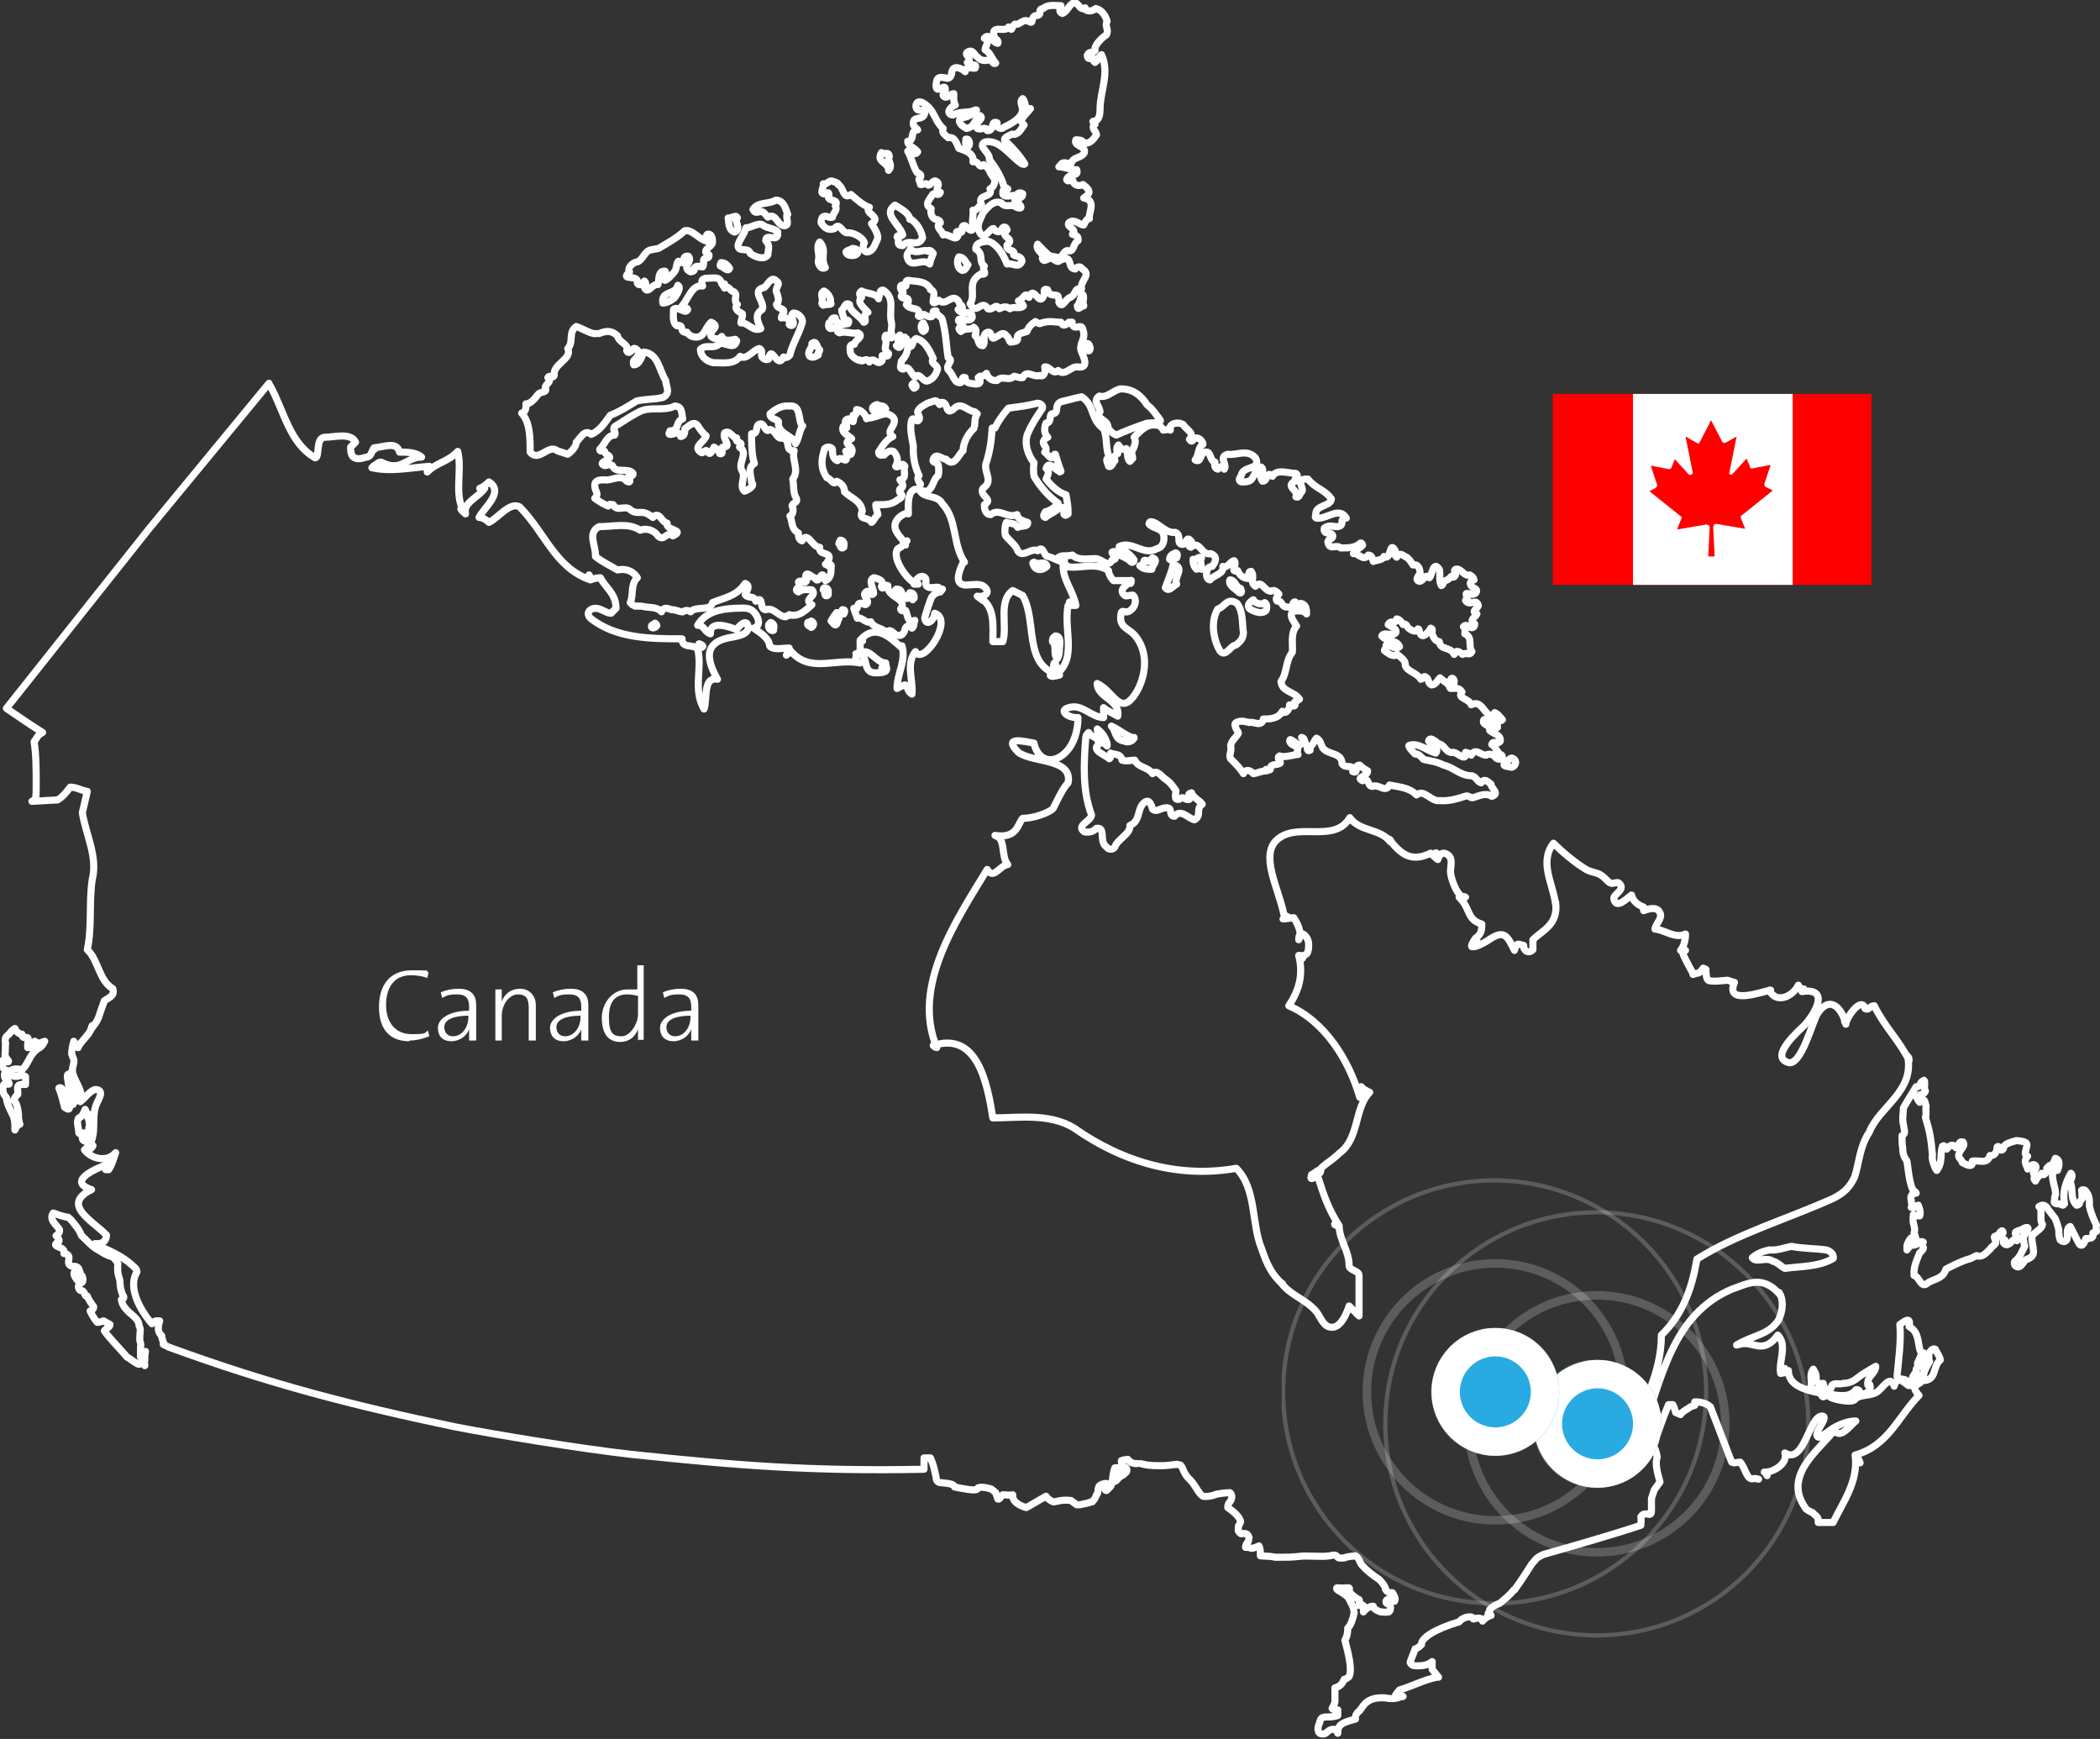 <?xml version="1.0" encoding="UTF-8"?>
<svg id="Calque_2" data-name="Calque 2" xmlns="http://www.w3.org/2000/svg" xmlns:xlink="http://www.w3.org/1999/xlink" version="1.1" viewBox="0 0 295.9 245">
  <rect x="0" y="0" width="295.9" height="245" fill="#333333" stroke="none"/>
  <defs>
    <style>
      .cls-1 {
        clip-path: url(#clippath);
      }

      .cls-2, .cls-3, .cls-4, .cls-5, .cls-6, .cls-7 {
        fill: none;
      }

      .cls-2, .cls-8, .cls-9, .cls-10 {
        stroke-width: 0px;
      }

      .cls-3 {
        stroke-width: 1.9px;
      }

      .cls-3, .cls-4, .cls-5 {
        stroke-miterlimit: 10;
      }

      .cls-3, .cls-4, .cls-5, .cls-6, .cls-7 {
        stroke: #fff;
      }

      .cls-4 {
        stroke-width: .6px;
      }

      .cls-11 {
        clip-path: url(#clippath-1);
      }

      .cls-12 {
        clip-path: url(#clippath-4);
      }

      .cls-13 {
        clip-path: url(#clippath-3);
      }

      .cls-14 {
        clip-path: url(#clippath-2);
      }

      .cls-15 {
        clip-path: url(#clippath-5);
      }

      .cls-5 {
        stroke-width: 1.2px;
      }

      .cls-6 {
        stroke-linecap: round;
        stroke-linejoin: round;
      }

      .cls-7 {
        stroke-width: 4px;
      }

      .cls-16 {
        opacity: .2;
      }

      .cls-8 {
        fill: red;
      }

      .cls-9 {
        fill: #29abe2;
      }

      .cls-10 {
        fill: #fff;
      }
    </style>
    <clipPath id="clippath">
      <rect class="cls-2" x="201.6" y="187.1" width="18.1" height="18.1"/>
    </clipPath>
    <clipPath id="clippath-1">
      <rect class="cls-2" x="191.9" y="177.4" width="37.5" height="37.5"/>
    </clipPath>
    <clipPath id="clippath-2">
      <rect class="cls-2" x="180.6" y="166" width="60.2" height="60.2"/>
    </clipPath>
    <clipPath id="clippath-3">
      <rect class="cls-2" x="215.9" y="191.6" width="18.1" height="18.1"/>
    </clipPath>
    <clipPath id="clippath-4">
      <rect class="cls-2" x="206.2" y="181.9" width="37.5" height="37.5"/>
    </clipPath>
    <clipPath id="clippath-5">
      <rect class="cls-2" x="194.9" y="170.5" width="60.2" height="60.2"/>
    </clipPath>
  </defs>
  <g id="Canada">
    <path class="cls-6" d="M247.8,208.4c-.4-.1-.6-.1-.6-.1-1.1.4-1.2-1.4-2-2.3-.4,0-.9.2-1.2,0l-3-7.8c-.7-.6-1.6-.7-2.2-.7v.5l-.6.2c-.5.4-1.1.6-1.4,1.1l-.7-.3c-.1-.4-.2-.8-.4-1.1h-.6c-.8,1.9-1.6,4.2-2.1,5.8.2.4.4.8.5,1.6-.3.8,0,2.1.4,3.5l-.8,1.1-.4,1.2v1.5c0,.6,0,.9-.6.7-.2,0-.6-.1-.9.4.1.5,0,.9,0,1.2-3.9,1.3-10.5,3.2-13.7,4.1-1.1.5-1,.6-1.7,1.4,0,0-1.3,2.1-2.4,3.6h-.1c-.6.8-1.4,1.4-2,1.9-.6.2-1.1.5-1.4.9,0,.2,0,.4-.2.5.2,0,.4.2.4.3-.3,0-1,.5-1.2.8-.2-.5-.5-.5-1.3-.3,0-.5-1.4-.4-2,.4-3.4,1-5.4,2.3-5.3,3.2-.4.4-.7.6-.9.6-.3.9-.6,1.5-.7,1.9.1.4.5.5.9.5s1,0,1.5-.2c.4-.2.3-.1.7-.4v1.1l.4.5.5.6h-.2c-1.7.3-3.6,1.3-5.3,1.8-.2.3-.6.6-.6.9s1.2,0,1.1,0c-.2,0-.4,0-.7.2-.8.2-1.4.1-1.9,0-.9,0-1.4,0-2.2.4-.7.4-1,1-1.3,1.4-.4.3-.7.7-.6,1.2-1.4.4-2.6.6-2.5,2-.3-.8-1-.7-1.7,0-.4.2-.9.1-1-.2,0,0-.2-.4,0-.9s.2-.8.4-1,.6-.2.6-.2c.7,0,1.1,0,1.7-.2v-.8c-.4,0-.7,0-.8-.2,0,0,.3-.5.4-.9v-2c.8-.2,1.1-.7,1.3-1.2.2,0,.5-.2.7-.4.5-1-.2-3.6-.6-5.1.3-.5.4-1,.4-1.7.5-.5.7-1.3.9-2.1,0-.6-.2-1.1-.6-1.8-.2-.6-.8-.9-1.4-1.3-.3-.1-.6-.4-.4-.5.6.1,1.4,0,1.6,0,.3,0,0,.4.2.6.2.4.6.6,1.1,1,.3,0,.3.2.2.9.2-.2.5-.1.6,0,.1,0,0,.6,0,.9.5-.6,1-.8,1.4-.8.1.4.3.5,1,.8.5,0,.7.1,1.2,0,.2-.1.4-.8,0-1.1-.6,0-.5-.7,0-.7s.6.2.8.3c.2-.4,0-.7-.3-1.2-.4,0-.7,0-1-.5v-.2c-.3-.6-.5-.8-.9-1.2-.9-.6-1.6-1.1-2.4-2-.4-.5-.3-.9-.9-1.3-.5.1-.8,0-1.6.3-.5,0-.8.1-1-.2s-.6-.2-1-.1c-1.6.2-3.1-.1-4.5.1-.9.1-1.7.1-2.6.1h-.6c-.9-.2-1.1-.1-2.1-.2,0-.6,0-1-.2-1.4-.6.3-1.1.4-1.2.3-.2-.1-.5-.1-.7-.1,0-.3.2-.6.3-.7.2-.2.1-.4.2-.7-.2-.6-.6-.6-1.1-.5-.4-.2-.5-.5-.4-.8v-.3c.2-.4.3-.4.3-.7-.3-.9-1.4-1.6-1.8-1.9,0-.2,0-.5.3-.8.4-.5.3-1.1,0-1.3-.6,0-2.1.2-2.1.3-.6.2-1.2.3-1.7.2-.6-.3-1.1-1.7-2-2.5-.5-.5-.7-1-.9-1.5,0-.1-.3-.4-.3-.4,0,0-.2,0-.4-.1-.8.1-1.7.2-2.1.2-.8,0-1.5,0-2.2-.1-.4-.1-.6-.1-.9-.2"/>
    <path class="cls-6" d="M37.9,54l-16.9,20.5L.9,99.8c1.6,1.1,3.5,2.4,5.1,3.4-.8.4-.7.7-1.2,1.3.3,1.8.3,4,.3,6s0,2.1-.6,2.4l3.6-.2c.7-.4,1.1-.9,1.8-1.8.9,0,1.6.5,2.4.6-.2.9-.4,1.7-.7,3,.5,3.1,2.2,6.2,1.4,9.4-.5,3.3,0,6.6-.7,9.9,1.6,1.5,1.6,4.3,3.6,5.5.3,1-.5,1.2-1.2,1.7l-.6,1.7c-.2.7-.4,1.2-.9,1.8h-.2v.3"/>
    <path class="cls-6" d="M11.1,159.6c.3.4.4,0,.7,0-.2.6-.4,1,.2,1.2.4-.5.4-1,.6-1.6-.2-.2,0-.5,0-.6,0-.3,0-.7-.2-1.1v-.6c-.3-.1-.3-.5-.4-.6-.3.7-.5,1.1-.9,1.2-.4.5,0,1.4,0,2.1h0Z"/>
    <path class="cls-6" d="M10.2,155.6c.4-.5.8-.6.5-1.3-.7-.6-.3-1.3-.3-1.6-.2-.7,0-1.6-.4-1.6-.1.2-.5.2-.5.4v.4c.2,1.2.5,2.7.8,3.7h-.1Z"/>
    <path class="cls-6" d="M257.3,176.1c-1.4-.2-3.4-.2-4.9-.5-1,.2-2,.6-3.1.5-.9.2-1.7.5-2.4,1.1.5.8,2-.2,2.9.5.6.1,1.1.7,1.7,1,2.2-.3,4.8-.2,6.8-1.4.2-.5-.5-1.2-1.1-1.2h.1Z"/>
    <path class="cls-6" d="M295.4,173.5c0-.3-.1-.7,0-.9-.5-1-.8-1.8-1-2.7,0-.8.1-1.4-.6-2.2-.3-.1-.4-.1-.5,0,.1.4,0,.7.1,1.1-.1.3-.4.4-.4.8-.1.1-.2.2-.4.2-.2-.2-.4-.5-.5-.8-.2-.7-.1-1.6-.3-2.2-.3-.5.5-1,0-1.5-.8,1.4-1.2,2.7-.9,4.3-.2.3-.3.2-.5.1-.2-.1-.3-.1-.6-.1-.4-.1-.4-.2-.3-.5,0-.2,0-.5.1-.7s0-.9-.2-1.5c-.1-.5-.2-1-.2-1.2,0-.4.2-1.1.7-.8.2-.4.5-1.5-.3-1.7-.2.6-.6,1.3-.8,1-.1.1-.2.2-.4.4.1.4-.4,1.3-.7.7-.4.4-.6.5-.9,1.1-.2-.2-.3-.5,0-.8-.8-.5.4-.8,0-1.4-.5-.4-.8.3-1.1.5-.1-.6-.7-1,0-1.8-.6-.2-.2-.8-.2-1.1.3-.8,0-1-1.4-1.1-.6.2-1.8.4-1.8,1.1-.5.8-.5-.6-.9-.2,0,.6-.3,1.3-1,1.2-.4,1.3-1.5.6-2.5.8.2,1.1-1,.4-1.4.2-.1-.6-.8-.6-.4-1.4.1-.5.9-.9.5-1.5-.6-.2-.5.4-1,.8-.5-.6-.8-.4-1.3.2-.3-.1-.2-.7-.6-.4-.4,1.2.1,2.2-.8,3.4-.3-.3-.8-1.8-.6-2.1-.2-2.4-.4-3.4-1-5.4.2-.4,0-.9.1-1.6-.1-.2-.1-.6-.3-.8-.2-.1-.4,0-.6.3-.2-.2-.3-.4-.4-.6.4-.8,1-.3,1.2-1-.2-.3-.1-.7-.1-1s0-.4-.1-.5c-.2.1-.5.3-.5.5,0,.4-.4.4-.6.4-.6,1-1.3,2.1-1.8,3,0,.6-.2,1.6,0,2.3.1.9.4,1.3-.2,1.6,0,.6,0,1.2.1,1.7,0,.9.2,1.3.6,1.9.2,1.3.3,2.8.8,4,.2.2.5.4.5.5-.8.1-.8.5-.7,1,0,.4.2.7,0,1,.2.1.4,0,.5,0s.3-.3.5-.3c.1.3.4,1,.2,1.5-.4,0-.7,0-.9-.2,0,.3-.1.8,0,1.2s.3,1,.1,1.4c.2.5.4,1,.1,1.1-.2.2-.6.2-.5-.4-.3.3-.5.7-.6,1.1v.6c.3-.4.4-.6.7-.7.3.1.5,0,.8-.2.2-.2.5-.4.8-.2-.3.2-.1.5,0,.7s-.2.6-.5.8c-.4,1-.9,2-.8,3.2.4.1.6.5.8.8.3.4.6.8,1.2.2,1.1-.6,2.1-.6,2.5-1.9,1.2-.6,2.1-1.1,3.5-1.5l.8-.4c.8.3,1.3-.3,1.9-.9.2-.3.5-.5.7-.7s.1-.5,0-.7c-.1-.3-.2-.4.2-.5.3.2.4,0,.4-.2q0-.3.4-.5c.2.1.2.4,0,.5-.2.2,0,.8.4.8,0,.1-.3.2-.2.4.4.5.7.2,1,0,.3-.3.5-.7.9-.3.2-.2.2-.4,0-.6s-.3-.4-.2-.6c.4-.3.7-.2,1.1-.5,1.2-.6.5.6,0,1.1,0,.6.1,1,.2,1.4-.5.9-.7,1.6-1.4,2.1-.2.3,0,.8.5.8s1-1.3,1.3-1.1c.9-.4.9-.9.8-1.4,0-.5-.2-1-.2-1.6.1-.8,1.4-1.1,1.5-1.9-.5-.6.1-2-.5-2.5.5-.4,1-.2,1.3.4.3.4.4.5,1,1.3.2.5.4,1.1.5,1.6,0,.5,0,.9.2,1.4.3.2.6.4.9,0,.3-.5-.2-1.6.5-1.9.4.7.8,1.6,1.3,2.5.5.5.8-.5.9-.8,1,0,1.1-.2,1-.8h0l.5-.2Z"/>
    <path class="cls-6" d="M5.1,147.1c-.2,0-.4,0-.7.1v.2c-.2.3-.2.1-.5.2,0,0,0-.2,0-.5,0-.4.3-1.1-.3-.9-.3,0-.5-.1-.5-.5-.4,0-.8-.3-1-.8-.2.1-.4.3-.6.5-.1.3-.6.5-.7.8-.1.3-.1.6,0,.8-.1.4,0,1-.1,1.6.1.5.4.7.5.9,0,.2-.2.1-.4,0-.4-.4-.4-.1-.5.2,0,1.1.5,1.1,1.2,1.2.1-.4,1.2-.3,1.6-.2.5-.4.8-1.1,1.2-1.8.3-.5.7-1,1.3-1.3.2-.1.5-.5.7-.9-.4.1-.8.5-1.4,0h0v.4Z"/>
    <path class="cls-6" d="M20.4,192.4c-.2-.2-.1-.5,0-.7,0-.4,0-.8.1-1.3-.4.3-.5.4-.7.8v-1.5c.1-.2,0-.6-.1-.8v-.7c0-.4.2-.9-.1-1.4,0-.8-.7-1.3-1.4-1.9-.5-.5-1-1-1.1-1.8.3,0,.5-.4.2-.6-.3-.8-.4-1.3-.4-2.1-.2-.7-.4-1-.3-2.4-.2-.4-.5-.7-.7-.9-1.1-.3-1.7-.8-2.4-1.2-.9-.6-1.3-1.2-2-1.8-.3-.7-.5-1-.9-1.5-.3-.4-.6-.8-1-1.1-.8-.1-1.5-.4-2.1-.6-.6.9.3,1.5.7,2.1.3.2.3.7-.3,1.1.2.2.5.5.4.8-1.5.9,1.1.6.7,1.7,1.5.2,0,1.4,1.1,1.8.6,0,.9,0,1.1.6.1.4.2.6.4.8.1.3.2.8-.2,1-.3.2-.6.5-.1,1,.4,0,.5.2.6.4,0,.2.2.5.4.4.2.6.7,1.2.9,1.5,0,.3-.2.5-.5.6.1.2.4.9,1,1.6.3,0,.6-.1.9-.2.3.2.9.5.9.5,0,.4-.6.6-.8.9.6.9,2.1,2.4,3.2,3.7.4.2.6.4.9.6.7.4.8.6,1.1.2.1,0,.3.3.5.2h0v.2Z"/>
    <path class="cls-6" d="M116.7,79.7c-.3,0-.2-.5,0-.7.7-1.4-1.4-.6-1.2-1.9-1.1,0-1.7-2.4-2.5-.9-.5-.2-.5-.7-.5-1.1-1.1-.6-.8-1.7-1.2-2.4.4,0,.6-1,.3-1.4,0-.5.9-.4.6-1.1-.5-.8-.3-1.8-.5-2.7,1-1.3-.2-2.7.2-4-1.4,0-.4-1.2-1.5-1.8-1,.3-1-1-1.9-1.2-.8.7-.7-1.2-1.6-.7-.5.3,0,1.4-1,1.3,0,1.3,0,3.1.4,4.2-1.1.6-.4,1.9-.4,2.7.6.4-.6,1.1-1,1.2-.8-.7.2-1.9-.3-2.8-.8-1.1,1-2.6-.4-3.4.8-.9-.8-.5-.4-1.3-.6,0-1-1.2-1.7-.7-.4.9,1.2,2-.3,2-.3.2.3,1.1-.4.9,0-.2-.5-.8-.8-.9-.2.3-.5,1.4-.9.6-.3-.3-.3,0-.5,0-.2.2-.3.3-.6,0-.9-.7.7-1.4.9-2.2-.4-.3-.8-.8-1.1-1.3-.6-1-1.4,0-1.9.3,0,.4,0,1.1-.6,1.1-.2-1-1-.2-1.5-.3-.3,0,0-.4,0-.5,1.4,0,.7-1.3,1.8-1.7-.2-.8,0-1.7-1.1-1.8-1.6.8-3.4,0-5,.8-1.4.7-2.3,1.4-3.5,2.1-.4.5.3.7,0,1.2-1.1,0-1.4,1.4-2.1,2,0,.5.5,0,.7.3,0,.5.8.5.7.9-.3.4-1.7.7-.7,1.1.3,0,.8-.3,1.1,0,.4,1.2,2.2.2,2.9,1.1,0,.6-.4,0-.6.3,0,.3.5,1.2-.3.8-.9-1.1-2.1,0-3.1-.2-.6,0-1.4,0-1.4.8s.7,1.2,0,1.8c.7.5,1.2.8,1.9,1.1.2-.4.3-.2.7-.2.5,1.1,1.7,0,2.4.7.8.7,1.5.2,2.2.5.5.2.7.4,1,.6.9-1,1.2.7,2,.8-.3,1.1,2.7.9.8,1.8-.8-.8-1.2.9-2.1,0-.6-.9-1.7-1.1-2.5-.8-1.7-1.1-3.7-.5-5.8-.5-1.7.9-.4,2.7-.5,4.2,1,.8,2.1,1.3,3.1,1.9,1-.2,2.1,0,2.8,1.1-1,.9-.5,2.5-1,3.5.2.3.5.4.7.5h.9c1.1.3,2.1,0,2.8.8.2-.6.7-.6,1.4-.3.8,0,1,.3,1.6.3.3-.2.7-.3,1.1,0,.8-.9,2.8,0,3.1-1.3,1.7-.7,3.4-.9,4.6-2.7.8.3.2,1.1,0,1.6.5.6,1.2,0,1.5.9,1.2-.9.4,1.2,1.4,1.2,1.1-.4,1.8,1,2.8,1,.2-.3.5,0,.5-.3,1.4.4,2.4-.7,3.2-1.4-1.4-.8.9-1.2,0-2.1-.6,0-1.2-.2-1.9.3-.9-.4.7-.8,0-1.4.2-.3.5,0,.7,0,.3.2.7-.3.3-.6,0-1.2.9,0,1.3,0,.7,1.3.9-1.8,1.5.4.8-.3.8-1.2.8-1.8.2-.7-.5-.5-.8-.5h0l.5.2Z"/>
    <path class="cls-6" d="M154.6,102.7c.1.9.6,1.7,1.4,2.4v-.3c-.2-.8-.6-1.5-1.4-2.1Z"/>
    <path class="cls-6" d="M270.6,194.6h0c-.4.8-1.2.6-1.7.6-.5-.4-1.1-.7-1.6-1.3.2-2.2.6-4.9.4-7.3.3-.2.8-.6,1.1-.6s.3.4.2.9c1.3.7,1.2,1.9,1.5,3.2,0,.1.2.5.3.6-.2.3-.4,1-.6,1.3v.5c.1,0-.2.4-.2.4v.3l-.5.8.3.4.6-.7h.4v.2h.2v-.2c.1,0,.1-.2.1-.2,0-.3.5-1.2.8-1.7-.3.1-.9.7-1,.9l-.3-.2.5-1-.5.2.3-.8c0-.3.2-.4.4-.1.2.1.2.4.5.4-.2-.4.4-1.4.9-1.1.2.5.6.9.7,1.5-1.1.9-.5,2.7-2.2,2.9h0c0-.1-.3-.1-.3-.1-.1.1-.2.2-.3.4"/>
    <path class="cls-6" d="M263.2,194.9c.6.2.2.9.2,1.2-.3,0-.5.2-.7.3s-.5,0-.8,0c.4-.4-.1-.7-.4-.6-.8,1.2-2.7.8-3.8.6-.2.2-.5.3-.8.4-.3-.1-.3-.4-.3-.6,0-.4-.4-.7-1.1-.3-.3,0-.3-.2-.4-.4.4-.9-.3-1.6.4-2.6.2.4.4.6.4,1,0,.6,0,1.2,1,1,.2,1.2.7.9,1.1.7.1-.1,0-.4.2-.5.4-.3,1,0,1.5-.2,1,0,1.6-.4,2.2-.9.5-.4,1.7-1.1,2.4-1.5,0,.7-.6,1.1-.9,1.6-.2.4-.3.6-.2,1.1"/>
    <path class="cls-6" d="M11.2,179.8c0,.2,0,.5-.1.8-.3-.3-.9-1.1-.6-1.4.2.1.4.1.5.1.1.1.2.3.2.5"/>
    <path class="cls-6" d="M185,166c-.5.2-.2-.3-.2-.5.5-.2.9-.8,1.3-.6,0,.6-.8.7-1.1,1.1"/>
    <path class="cls-6" d="M9.6,154.7c.4,1.7.2,1.8-.5,1.3-.3-1.1-.4-1.7-.8-2.7.3-.2.5,0,1.3,1.4"/>
    <path class="cls-6" d="M3.2,152.8c-1.1-.1-.6.8-.7,1.4-.3.2-.4.5-.6.8.5.4.6,1.2.7,1.9,0,.5,0,.9.2,1.5-.3,0-.5.4-.7.8,0-.9,0-1.2-.2-1.9-.4-.8-1-1.9-1-2.7-.5-.4-.6-1.2-.4-1.7,0-.4.8,0,.8-.2,0-.3-.4-.5-.6-.8-.1-.2-.1-.6,0-.8.2.2.5.3.8.4.5.2,1,.2,1.4,0,.2,0,.5,0,.7.2,0,.1,0,.3,0,.6,0,.2,0,.4,0,.5"/>
    <path class="cls-6" d="M212.9,108.1c-.4-.2-1.5,0-.7-.8.3,0,.4-.4.8-.5.8.2.7,1.1,0,1.3"/>
    <path class="cls-6" d="M183.6,104.4c-.4,1.2-1.1,0-1.8-.2-.3.4.4.8.7.9.8.2,0,.8.4,1.2-.6,0-1.9.5-2.6.2-.5.3.2.7.1,1-.5.4-1.5,0-1.4.9-.1.2-.5,0-.6,0,0,0,0,0,.1.2-.8,0-1.2.3-1.9.4-.4-.5-1.1-.7-1.4,0-.4-.7-1.1-1.4-1.8-2.1-.3-.5.2-1.1,0-1.8.1-.8.8-1.2,1.1-1.8,0-.2-.4-.6-.4-.9-.4-.7.6-.8,1-.8l1,.2c.5-.2,1.7.7,1.9-.5.9,0,2.1,0,2.7-1.1.5.6,1.1-.5,1-.9.2,0,.7.4.8,0-.4-.6.4-.5.6-.8-.7-1.1-2.5-1-2.6-2.5.9-1.2.6-2.9,1.6-4.1.1-1.2-.3-2.7.6-3.7-.5-.8-1.1-1.5-.5-2.1.6,0,1.5-.2,1.9.4,0-.6,0-1.3-.8-1.5-.6,1-.6-.8-1.1,0,.4.8-.6.5-1,.5-.6,0-.6-1-1.2-.8-.4-.2,0-.8.2-1-.3-.3-.6-.7-1.1-.4-1,0-1.3-1.7-2.2-.7-.9-.7,0-1.2-.6-2.1-.6,0-.2.8-.4,1-.7,0-1.3-.5-1.5-1.1-1.2.3,0-.9-.5-1.4-.5,0-.9,1.1-1.6.8.2,1.1-1.3,1.2-1.8,1.9-.3,0-.5-.4-.5-.7,0-.5.1-1.2.8-1.2.4-.5.9-1.4-.2-1.8-1.4.3-1.5-2-2.8-.9-.8-.3.5-.4,0-.9-.6-.7-.6.2-1.1.5-1.1,0-.1-1.3-1.1-1.7-1.4.2-2.4-1.5-3.5-1.5-.1,0-.2.2-.2.3.6.8,2.2.5,2.1,2.1,0,.7-.4,1.3-1,1.4-1.8,1.1-3.5-1.2-5.3-.3.6.5,1.6,1.1,2.1,1.9,0,.2-.2.4-.4.3-.6-.7-1.6-.8-2.3-1.5-1.3,0,1,1-.4,1.2-.6,1.2-1.4-.2-2.4-.2-1,0-2.4.3-3.2-.5-.8.2-1.3,0-1.7.2,0,0-.6.2,0,.2s.7.5.5.6c-.5,0-1.4-.6-2.2-.8-.7,0-.6-1.7-1.5-.8-.9-.5-2.1,1.1-2.8,0-.2-.7-1.1-1.4-1.7-2.1-.2-.5-.1-1.4.1-1.9.5.2,1.2,0,1.6.7.5-.3,1.5,0,1.4-.7-.6-.2-1.4-.4-1.5-1.1-1.4.6-2.5-1-3.7,0-.8,0-.9-.9-.9-1.4,1.4-.8-.8-1.2-.2-2.3,1.5-1,.2-2.1.4-3.4.6-1.8.8-3.4.9-5.1,0,0,.2,0,.4,0,.4-.9,1.1-1.9,1.9-2.8,1.5-.2,2.5-.3,4.1-.7.2,0,.8.2.7.7-.8,1.2-1.5,2.2-2,3.4-.7,1.3-.1,3.2.8,4.3-.1.5-.1,1.4,0,1.9.8,1.4,2,2.8,3.4,3.8-.3.5-1.2,1.1-1.8,1.2-.1.2-.5.7,0,.8.6-.5,1.4-.8,2.1-1.4.5-.2.6.5.5.9.1.3.4.2.6,0,0-1.1-.1-1.5-.3-2.7-1.1-.3-2.1-1.3-2.8-2.2.2-.5.6-1.1,0-1.5.4-1.2,1.2.2,1.9.4,0,.2.1,0,.2,0-.4-1-.5-1.5-.8-2.4h-.1c-.5,1.1-.9,0-1.4-.3.8-.8-1.1-1.2.4-2.1,0,0,.1,0,0,0-.6-.7-.4-1.5-.2-2,.8,0,.4-1.1.8-1.3,1.2,0,.2-1.2,1.3-1.7.9-.2,1.9-.5,2.9-.7,1.9,1.2,1.2,3.2,3.1,4.5.6,1.2.2,3.1.9,4.1-.9,0-.2.9-.2,1.2.5.2.6-.6.9-.8-.2-.5,0-.8.4-1-.2-.5-.2-.9.1-1.2.2.3.6.9,1.1.5.3.5,0,1.3.5,1.8.1,0,.2-.3.4-.4,0-.3-.1-.6-.2-.8.4-.8.8-1.6.4-2.2,1.1-1.1,1.8-1.9,3.2-1.7.4,0,.8.4.9.7.4,0,.7-.2,1,0v-.5c.3-.6,1.3-.6,1.8-.3.5.8,1.7,1.2.9,2.1.5.7.5-.3,1-.2.4,0,.9.5.9.9-.8.5-.5,1.5-1.1,2.2.9.5.6-.9,1.4-1.1.9-.2.6,1.2,1.4,1.4-.1.3-.1.9.4,1,.1-.4.6-.5.9,0,.5-.7-.9-1.7.5-2.1,1.2.2,2.7-.8,3.9.5.9,1.8-1.8,1-2,2.5-.2.3-.5.7,0,.9.8,0,1.4,0,1.7-.8,0,0,.2-.2.2-.2v-.2c.4-.3.6-.6.9-.9.7.6-.5,1.1.2,2,.8,0,.5-1.6,1.4-.7.6-1.1,2.2-.4,3.3-.4.6.4-.4.8-.1,1.1-1.6.7.7,1.4.1,2.2.5.2.5-.4.8-.7.5-.4-.9-1.7.5-1.8h.4c1.1,1.4,2.3,1.4,3.3,2.8-.1,1.1-2.3.8-2.2,2.2,0,.2-.2.4.1.5,1.4.2,3.2-1.7,4.2,0-1.2,0,0,1.1-1.3,1.2-.7,0-1.1-.3-1.8.2-.2,1.2,1.2.3,1.2,1.2-.2.5-.5.2-.7.7.2,1.4,1.2.3,1.8.9,1.1,0,2.1,0,2.8-.7.1,0,.2,0,.3.3-.4.5-1.1.7-1.3,1.2.6-.2,1.4,1.2,2.1.2.6,0,.6.7.7.9.5-.2,1.4-.2,1.5-.7,1.1.7.7-2.4,1.6-.8,0,.3-.2.6.2.9.5-.9,1.1,0,1.4,0,.5.4.7.8.9,1.1.8-.2,1,.7,1,1.2-.2.3-.8.9-.1,1.1.6,0,.8-1.2,1.4-.5.4-.3.5-2.5,1.4-1.2.2.7-.1,1.7.3,2.3.4-.2.1-.5.6-.7s.6-.4.8-.6c.2.3.6,0,.6-.3-.1-.3-.3-.5,0-.7.8-.2,1.2,1.1,2,.8.3.2.5.3.6.7-.9.2-.5,1,.1,1.2.5.2.2.8-.2.8-.2.2-1.4-.5-.9.3.3.2-.2.4-.2.6.6.9,1.5-.4,1.8.7-.1.5-1.1.8-.2,1.2-.2.5-1.2.8-.3,1.4,0,.5-.4.7-.8.4-.2-.2-.6-.3-.8,0,.4.3.2.5.2,1,1.2.5.4,1.7,1,2.5-.4.7-.8,0-1.3.4-.4-.3-.9-.8-1.2,0-.6-1.2-1.9-.5-2.1-1.8-.6,0-.9-.8-1-1.1s.2-.7-.2-.8c-.3.5-1.2,1.8-1.6.5,0,0,0-.4-.2-.4-.3.6-.9.2-1.2,0-.4-.2-.4-.9-.9-.6-.1-.2-.5-.8-.9-.8-.2.9-.8,0-1.2.8.4.3,1.2.5,1.1,1.1-.4.7-1.7-.2-2,.5.6.8,2.1.5,2.5,1.5-.7.6-1.2-.4-1.9-.2.5.3-.4.5-.2.8.4.2,1.1,1,1.8.5.4.4,1.2.8,1.1,1.5.2.9,1.7,1.1,2.2,2,.3,0,.4-.6.7-.3.5.2.2.8.8,1.1.6,0,.8-.6,1.2-1,.4.4.9.6,1.2,1,.1-.3.2-.6.4-.9.2-.2.5.3.4.5,0,.5-.4.5-.7.5q0,.2.2.4c.6,0,1.2-.2,1.6.5-.8.9,1,.9,1.3,1.8,1.6-.8,1.7,1.5,3.3,1.8v-.7c.5.2.8.7,1.1,1-.2.3-.5,0-.9,0,.1.3.2.7.2,1.1-.9.2-.9-1.4-1.9-1.1-.5.8,1.3.8.8,1.5.5.5,1.6.6,1.5,1.5-.3.6-1-.2-1.2.5.6.3.7,1.2,1.4,1.5.4.6-.5.7-.8.4-.3-.5-1-.7-1.4-.4-.8,0-1.5-1.1-2.1,0-.2-.3-.5-.3-.8-.4.2,1.5-1.2,0-1.7,0-1.1.2-1.2-1.1-2.1-1.2-.4-.3-1.2-1.1-1.4-.4.3.8,1.6,1,1,1.7-1.2-.3-2.4-1.5-3.7-1.1-.5,0,1.2,1.7.8,1.2.5,0,.8.4,1.2.8.8.2,1.9.3,2.8.8,1.4.3,2.4,1.5,3.9,1.5.6,0,.9.9,1.4,1,.5-.7.9-.2,1.4.2,0,.6,1.3,1.3.1,1.7-.9-.6-1.9,0-2.7.2-.4,0-.6-.4-1.1-.2-1.2.4-2.4.7-3.5.6-1.3.2-2.2-1.7-3.3-.8-1.1-1.1-2.5-1.1-3.8-1.4-.6,1.2-1.5-.2-2.4.2-.8,0-.4-1.4-1.4-.8-1.1-.5.8-.6.7-1.4-.4-.2-.8-.5-1.1-.8-1,0,0,1.3-1,.9.2-1.2-1-.3-1.5-1.1,0-1.6-1.9-1.2-2.7-2.2-.3-.5-.3-1.1-.9-1.4-.4.4-.4.9-.9,1.2v.5c-.5.3-.4-.5-.4-.6-.5-.4-.2-1.1-.8-1.2"/>
    <path class="cls-6" d="M154.9,104.8c-1.3.9.8,1.5,1.4,2.1.2,0,.2-.5.2-.8.6.3,1.4,0,1.6,1,.6.2,1.2,0,1.8,0,.5,1.1,1.8.9,2.5,1.9.6-.6,1.2.3,1.7.7.8.5,1.1,1,1.6,1.7,0,.5-.4,1.4.5,1.2.5-.6.9.3,1.4,0,0-.3-.4-.8.3-.9.2.7,1.2,1.1,1.5,1.6-1,.7,0,1.6-1.1,2.2-.9-.2-1.9-1.6-2.8-.5-.9,0-.2-1.2-1.1-1.2s-1.4.7-2,.2c-.2-.7-.5-1.6-1.3-.8-.9.9-.4,2.5-1.9,3.1.2,1.1-1.8,2-2.1,3-.1.3-.8.6-1.2,0-1.1-.7,0-2.8-1.4-2.6-.5.5-1,.6-1.7.5-1.3-.9,1-1.5,1-2.4-1.3-3.4-1.1-7.3-.8-11,0-.2.2-.4.4-.6.5.8,1.2.5,1.4,1.4"/>
    <path class="cls-6" d="M159.8,103.9c-.1.5-.9.8-1.4.5-1.4-.2-1.1-1.4-1.8-2.1,1.1.5,2.1,1.4,3.2,1.7"/>
    <path class="cls-6" d="M98.5,90.7c1.5.5-.7.9,0,0"/>
    <path class="cls-6" d="M149.2,91.2c.2.5,0,1.2-.2,1.6-.7-.6,0-1.8-.7-2.4,0-.4,0-.5.4-.8.9,0,.6,1.2.6,1.6"/>
    <path class="cls-6" d="M92.5,88.2c-.2.3-.8.4-.7,0,0-.2.3-.2.5-.4,0,0,.4.3.2.4"/>
    <path class="cls-6" d="M109,88.8c-.3.2-.8-.3-.7-.7,0-.2.2-.3.3-.4.6.2.5.8.3,1.1"/>
    <path class="cls-6" d="M114.3,88.3c-.2,0-.6-.2-.5-.5,0-.3.3,0,.5-.3.5.2.4.7,0,.9"/>
    <path class="cls-6" d="M118,87.7c-.3.8-.6,0-.9-.2.2-.4.5-.8.8-1.2.7.2.3,1,0,1.4"/>
    <path class="cls-6" d="M118.9,86.5c0,0,0,0,0,0-.3,0-.4-.3-.2-.6.2,0,.5,0,.2.6"/>
    <path class="cls-6" d="M174.3,85c.9,1.2.7,2.8.9,4.1,0,.8-.4,1.3-1.1,1.8-.7,0-1.4,1.8-2.2.8-.9-1.5-1.4-4.1-.3-5.9,1-.3,1.3-1.7,2.7-.8"/>
    <path class="cls-6" d="M178.2,84.9c.4.2.3.8.2,1.1-.6.6-1.6.2-2.3-.2-.5-.5,0-1,.5-1.3.2.5,1,.7,1.6.5"/>
    <path class="cls-6" d="M128.8,84.2c0,0-.1.2-.2.3-.2-.7-1,0-.8-.2,0-.2.2-.5.4-.8.4,0,.7.3.6.8"/>
    <path class="cls-6" d="M127.3,83.9c0,.5-.4.2-.7,0,0-.3-.7-.7-.3-.9.7,0,.7.4.9.9"/>
    <path class="cls-6" d="M116.7,83.8c-.7.5-.3-.5-.7-.7,0,0,0-.3.2-.3.6,0,.6.7.4,1.1"/>
    <path class="cls-6" d="M174.8,83c.2.2.2.7-.2.5-.4-.5-1.6-1-1.3-1.8.8,0,.8,1.1,1.5,1.2"/>
    <path class="cls-6" d="M124.2,82.7c.2.5.5-.4.9-.2-.2,1.7,2.9,1.8,1.8,3.3,0,.3.4.3.7.2.3.5.2,1.9,1.3,1.4-.2.4,0,.8-.4,1.1-.2-.7-.9-.3-1,.2,0,.3-.5,1-.8.8-.7.2-1.1-1.2-1.8-.4-.7-.7-1.8-.6-2.2-1.5-.7.3-1.2-.7-1.9-.5-.2-.5-.3-.8-.5-1.4.7.5.4-.6.8-.7.5-.2.7.5,1.1,0,.3-.6-1-1.2,0-1.7.3,0,.5.8.9.3,0-.7-.8-1.8,0-2.2.3,0,1.7.4,1.1,1.2"/>
    <path class="cls-6" d="M165.8,82.3c-.5.2-1.1,1.2-1.6.5.4-1.1,1-2.5,1.1-3.3,1.8.5,0,1.8.5,2.8"/>
    <path class="cls-6" d="M147.5,79.8c-.5.5-1.3.7-1.8,0,0-.2-.4-.5,0-.6.7.5,1.4-.3,1.8.5"/>
    <path class="cls-6" d="M169.4,80.2c-.4,0-.5-.3-.8,0-.4-.4-.5-.8-.5-1.4.5.2.7-.5,1.2-.2-.3.5.1,1.1,0,1.6"/>
    <path class="cls-6" d="M162.3,80.2c-.7,0-1.2,0-1.7-.5.9,0,.2-1.2,1.1-.6.3,0,.5-.4.7-.5,1,.3-.2,1.2-.1,1.6"/>
    <path class="cls-6" d="M165.8,78.5c-.3.3-.8.5-1,.3,0-.2.1-.5.4-.7.1,0,.2,0,.4-.2.4,0,.3.4.2.7"/>
    <path class="cls-6" d="M118.9,77.1c-.5.4-.5-.4-.7-.5,0-.2.2-.3.2-.5.5,0,.7.6.4,1"/>
    <path class="cls-6" d="M122.3,58.9c.8,0,1.7-.5,2.5-.6.5,0,1.4.5,1.2,1.1,0,.8-1.2,1.4-.2,2.1-.9.4-1.5,1.4-2,2.2,0,.6.5.4.8.4.3-.4.8-.7,1.3-.5.6.6.7,1.4.3,2.1.3.4.9-.8,1.3,0-.3.5.4,1.8-.7,1.9.2.3.7.8.2,1.2-.4,0-.3.7,0,.8.3.3-.2.7-.5.8-.9.8-2,.7-3.1.7,0,.5.2.9.3,1.4-.4.3-.5.8-.9,1.1-.5-.9-1.9-.2-1.3-1.6-.2-1.5-1.6-1.8-2.5-2.7,0-.8-.5-1.2-1.1-1.5-.5.7-.8-.4-1.4-.5-.9-1.4-.8-2.5-.3-4.1.4-.4,1.2-.2,1.1.3,0,.3,0,1.2.7,1.4.4-.9,1.3.6,1.3-.5s-.3-.8,0-.8c.3.2.5.8.7.2.5-1.1-1.7-1.2,0-2-.5-.5-1.5-.8-1.2-1.7.2,0,.3.2.5.2,0-.4,0-.6-.2-.8,0-.4.3-.5.7-.5.2,0,.2.4.4.4.2-.5,0-.7,0-.9.2,0,.3,0,.3,0,.2-.2.2-.5.2-.8.6,0,1.3.7,1.4,1.3"/>
    <path class="cls-6" d="M113.1,60c-.5.7-.5,1.7-1,2.5-.2-1.1-2.7-1.4-2.4-3.1-.2-.4-1.2-.3-1.2-1.1.8-.7,1.7-1.2,2.7-1.1,1.7-.2,1.2,1.8,1.8,2.8"/>
    <path class="cls-6" d="M124.8,57.6c-.3.7-1.1.2-1.7.3-.4-.4,0-.8.5-.9.4.3.9,0,1.2.6"/>
    <path class="cls-6" d="M132.3,56.8c1.5-.7.7,2,2.1.8,1-1.1,1.9.3,2.9.4.1,0,.2.2.4.3-.5.7-.2,1.4-.5,2.1-.9.8-1.5,2.1-1.5,3.1-.6.4-1.2,2.5-2.4,1.2-.6,0-1.4-1-1.8,0-.2.6.5.3.7.8.1.5.1,1.1,0,1.5-.9.6-.7,2.7-2.4,2.1-.6,0-.1-.7-.1-.9-.2-.3-.6-.8-.2-1.2-.6-1.2-.9-2.8-.8-4.1-.2-1.3-.6-2.7-.2-3.8.2-.3.5.2.8.2.6-.3,0-.8,0-1.3.2-.6.9-.9,1.4-1.2l.9-.3c.4-.2.6.3.8.5"/>
    <path class="cls-6" d="M161.6,57c-.8-1.3-2.1-2.3-3.8-2.2-1.1.3-1.8,1.3-2.9,1-1,.7,0,1.3.1,2.2-.8,1,1.1,1.1,1.1,2.1.1.5.7,1,1.2,1.2,1.3-.6,2.9-1.2,4.1-1.6.2-.2,2.3,0,2.1-.5-.4-.5-1.1-1.6-1.8-2.1"/>
    <path class="cls-6" d="M128.8,54.7c-.2-.2-.5-.5-.1-.7.2,0,.7.5.1.7"/>
    <path class="cls-6" d="M153.5,49.4c.2-.3.1-.6-.1-.9-.7-.6-.5,1.2.1.9"/>
    <path class="cls-6" d="M115.3,50c-.3.2-.8.5-1.2.2-.5-.7.4-1.1.3-1.8.7-.6.7.7,1.1.9,0,.2-.3.5-.3.7"/>
    <path class="cls-6" d="M131.5,50.5c-.5.8.6.8.6,1.5-.2.8-.7,1.5-1.5,1.7-.6,0-1.1-1.3-1.6-.6-.5,0-.9-1.9-1.7-1.1-.7,0-.3-.7-.3-1.1.6-.7.9-1.2.9-2.1.9.3.5-.8,1.2-1.1,1.3.3,1.9,1.8,2.4,2.8"/>
    <path class="cls-6" d="M127.5,47.6c.2,0,.5.4.2.5-.9-.3-.6,1.5-1.4.6.7-.5-.2-1,.5-1.5,0,0,.4.9.7.3"/>
    <path class="cls-6" d="M84.4,47c1-.4,1.7-.5,2.6.3.2,1,1.7,1.2,1.3,2.1.4.8.8-.5,1.2-.3.8.4.4,1.1,0,1.5-.3.2-.3.5-.2.8.8,0,1.1-1.1,1.4-1.8,2.1.2,2.2,2.7,3.1,4,0,.8.8,1.8-.4,2.4-1.3.3-2.4.2-3.7.5-1.3.8-2.4,1.5-3.7,2-.8,1.1-1.5,2.2-2.7,2.7-.9-.8-1.5.5-2.1,1.1,0,.7-.8,1.4-1.2,1.7l-1.5-.5c-1.2-1-2.6,1.7-3.8.2,0-2,0-4.2-1.2-5.5.5,0,.7-.8.6-1.3.7,0,1.2-.7,1.7-1.3.3-.5,1.2-.2,1.1-.8-.4-.6,1.1-1,.3-1.6.3-.5.7.2.9-.3-.3-1.6,2.6-2.3,1.9-3.8.9-.9,0-2.3,1.2-3.1.9.3,2.1,1.1,2.8,1"/>
    <path class="cls-6" d="M130.1,46.7c-.4-.2-.4-1.1,0-1.2.2.5.6.9,0,1.2"/>
    <path class="cls-6" d="M152.7,43.1c-.5,0-.8.8-.9,0,.4-.5.5-1.2.6-1.7.6.2,0,1.2.3,1.6"/>
    <path class="cls-6" d="M118.2,45.9c-.3.2-.7.3-1.1.4-.4,0-.4-.5-.3-.8.5-.2.2-.8.9-.7-.2.5.9.7.5,1.1"/>
    <path class="cls-6" d="M123.8,42.1c-.3-.8-1.7-.7-2.4-1.1-.5.3-.2.8,0,.9-.8.7.5,1.6.9,2.1-.9.2,0,1.4-.6,1.4-.5-.9-2-1.5-2-2.5-.7-.4-.7.6-1.1.8,0,.3.2.7.3,1.1,0,.5,1,0,.6.8-.3,0-1,.2-1.2.3-.2.3-.3.6-.3.8,0,0,.2.2.3.2.8-.3,1.9.2,2.6,0,1,.5-.6,1.1-.5,1.6-.8,0-.6.5-.6,1,0,.9,1.6,1.5,1.3,1.2.5.5.9-.5,1.4.3.7-.9,1.1.7,1.8-.2,0-.2,0-.4,0-.7.4,0,.9.3.9-.3-1-.8,0-1.2-.5-2.1,0-1.3.8.5,1.1-.3-.5-.7,0-1.3-.2-2-.4-1.7.6-3.3-1.1-4.5-.8-.2-.3,1.1-.9.9"/>
    <path class="cls-6" d="M117,42.8c.2-.7-.3-1.5-.9-1.8-.7.4,0,1.1-.3,1.7,0,0,0,.2.2.3.3-.2.8,0,1.1-.2"/>
    <path class="cls-6" d="M95,42c-.5.4-1.1.7-1.6.7-.3-1.8,1.8-1.1,2.1-2.5.6.3-.2,1.4-.5,1.8"/>
    <path class="cls-6" d="M131.1,40.7c-.7-1.2-2-1-3.1-1.2-.8,0,.1,1.2-.7.7-.5-.2-.5.4-.3.7.8.4-.6.8.3,1.1.8-.2.9.6.4.9.5.9,2.2.2,1.7,1.6.2.3.6-.2.8-.2.5.3,1.4.7,1.3-.3-.1-.2.2-.2.4-.2,0,.7.8.7.9,1.3.5,1.9.5,3.4.8,5.3.9.4-.4,1,0,1.7.8.7.8,2,1.8,1.8.3-.2,0-.9.6-.7,0,.9.9.8,1.4.9.4,0,.7,0,.7-.4-.2-.5-.5-.4,0-.7-.2.2.6,0,.9-.4.2.7.8,1.1,1.5,1,.8-.8,1.6.2,2.4-.6.2,0,.8.3,1.2.2.6-1.2,1.4,0,2.4-.3.6.3.9-.6.7-1.2.6-.2,1.2,1.2,1.9.5,1,.9,1.8-.7,2.8-.5,1.6.2.8-1.4.5-2.1-.5-1.2.7-1.8.2-3.1-.2-1.2-1.3.4-1.6-1.1.2,0,0,0-.4,0-.2.2-.8.8-1.1,0-1.1,0-1.7-.3-3,.2-.2,0-.4-.2-.6-.3-.5.3-1,.8-1.2,1.4-.5.2-1.6.3-1.3,1,0,.5-.6.4-1,.5-.3-.2-.2-.7-.6-.9-.5-.7-1,0-1.5.2-.8.6-.4-.8-1.1-.7-1,.3-.2,1.3-.7,1.9-.8,0-.5-1-1.1-1.4.2-.6.2-.9-.2-1.2-.5.5-1.2,0-1.8.6-1-1,1.1-.2,0-1.1,0-.2-.5-.3-.3-.6.5-.2,1.6.5,1.9-.3,0-1.2-1.5-.2-2-1.1.1-.2.3,0,.5,0,.4-.5-.4-.7-.4-1.1-.9-1.4-1.8.8-2.8-.2-1.8,1.3.1-1.2-1.2-1.5"/>
    <path class="cls-6" d="M101.7,40c-.3-1.1-.9-.8-2-.8s-.8.7-.7,1.1c-1.5-.3-2.1,2-2.9,2.8.3.2.7.2.8.5-.3.8-1.4-.6-2,0,0,.8-.2,1.9.5,2.3.6-.2.6.2.7.5,0,.2.2.5.7.4,0,.2.5.5.7.6,1.8.5,1.7-1.1,2.7-2,1.5.7-.4,1.1,0,2,.4.4,1.2.5,1.5,0,.3.8,1.4.5,1.9.4,0,0,0,.2.2.2-.3,1.4-1.5.2-2.4.4-.8.9-1.8,0-2.7.8,0,1,.8,1.7,1.8,1.9,1.5,0,2.9.3,3.8-.9.9.6,1.8-.9,2.7-1.1.5.3.3.6.3,1s.7.7,1,.5c.4-2.3,1.2,1.6,2.1-.3.3.2.7,0,.9-.3.3-1.4,1.2-2.8,1.7-4.4.3-.7-.5-1.5-1.2-1.5-.6.4,0,.9,0,1.4s-.5.4-.6.2c.3-.6-.4-1.1-1.1-.9,0-.5.5-.7.3-1.1-.3-.3-.9-.3-1-.8.5-.5.2-1.2,0-1.8-.2-.6.7-1.1,0-1.5-.7-.8-1.2.5-1.7.9-2,.4.2,2.1-.3,3.1-1.1.7-.7,1.6-.2,2.7-1.1.5-1.8-.9-2.8-.8,0-.5.3-.8.2-1.3-.4-.2-1.3-.7-.7-1.3-.7-.7.2-1.3-.5-1.8-.5,0-.7-1-1.3-.5,0-.2-.5-.4,0-.6"/>
    <path class="cls-6" d="M102.8,37.8c-.2.6-.9-.2-1.2-.3-.3,0,0-.4,0-.5.5,0,.9.3,1.2.8"/>
    <path class="cls-6" d="M136.4,37.3c-.2.2-.3.8-.8.8-.8-.3-.8-1.4-.5-1.9.6,0,.9.5,1.2,1.1"/>
    <path class="cls-6" d="M130.7,35.4c.2-.3.6,0,.8.3-.2.6-.4.8-.5,1.5-1.1-1-2.8.9-3.2-1.1,0-.5.4-.7.5-1.1.6,1,1.8,0,2.5.4"/>
    <path class="cls-6" d="M120.8,35.3c.3.4-.3.7-.6.7-.3,0-.9,0-1-.5.2-.3.5-.2.9-.5,0,0,.4,0,.7.2"/>
    <path class="cls-6" d="M116.3,37.7c-.7.4-1.1-.7-1-1,.3-.8-.4-1.8.2-2.6,1.1,1.2,0,2.2.8,3.6"/>
    <path class="cls-6" d="M99.7,34c-1.2-.2-2.1-1.7-3.2-1.5-1.2,1.1-2.4,1.7-3.7,2.5l-1.1.2c-.9.2-1.1,1.4-1.9,1.7-.5,0-1.5.8-1.1,1.4-1.5,1.4,1.4.2,1.1,1.6.3.5.8,0,1-.3.3.3.2.6,0,.9.5,1.1,1.1-.6,1.9-.4.2-.6,0-1.3.5-1.8,1.4-.5-.3.9.5,1.2.5-.2,1.1-.9,1.4-1.3.3-.5.2-1.2.5-1.4,1.3.8.2-.9,1.4-.7.7.8-1.1,1.5.3,2.2.3,0,.7-.2.5-.5.3-.5.8-.2,1.2-.2.3-.4,0-.8.2-1.1.2-.2.8,0,.7-.6-1.3-.6.5-1.1.5-1.8s-.2-1.2-.7-1.1c-.5.3.5.6-.2.8"/>
    <path class="cls-6" d="M109.5,32.8c.2.3,0,.8-.5.7-.5,0-1.1-.3-1.1.4.7.8.3,1.2.3,2-.5.8-1.8.3-2.5-.2-.2-1-1.8,0-1.7-1.2.2-.8.9-1.5,1.1-2.4.8,0,1.7-.8,2.4-.4.5.5,1.6.4,2.1,1"/>
    <path class="cls-6" d="M103.9,31.8c.2.3,0,.8-.4.9-.9-.3-.8-1.4-.9-2,.3.2,1.1-.6,1.3,0-.4.3,0,.7,0,1"/>
    <path class="cls-6" d="M128.2,30.8c.9.5,1.6,1.6,1.8,2.7-.7,1.5-1.9,0-2.8,1.1-1.1,0-.3-.8-.8-1.2,0-.4.6,0,.8-.3-.4-1.5-2.9-2.9-1.1-4.2.8.5,2,1.1,2.1,2"/>
    <path class="cls-6" d="M110.9,30.2c-.2.5.4,1.5-.3,1.6-1.1.1-1.2-1.9-2.4-1.2-.3-.3-.5-.7-.9-.8-.5,0-.9.4-1.2-.3.7-1.1,2.3-.7,3.2-1.3,1.2,0,1.4,1.3,1.7,2"/>
    <path class="cls-6" d="M116,25.9c.4.2.8-.5,1.2-.4,0,0,1.1.3.9.5.8.4.7,2.2,1.8,1.4.8.7,1.8,1.6,2.6,1.8-.9.8,1.9,1.4.3,2.3.5.8,1.1,1.7.8,2.3-.3.5-.5,1.6-1.4,1.7-.6,0-.7-.9-.4-1.3-.3-.9-1.8-1.5-2.4-1.4-.8,0-1.1-1.6-1.8-.6-.8.3-1.4,0-1.9-.8,0-.2,0-.5.2-.8.5-.4.9.2,1.4,0,0-.5.8-1,.4-1.6.7-1.1-1.4-.5-.9-1.5,0-.9-.6.3-1-.4,0-.4.2-.8.3-1.2"/>
    <path class="cls-6" d="M125.2,22.1c0,.8.6,1.2,0,1.9,0-1.2-1.8-1.1-1-2.5.3.4,1.1-.3,1.1.6"/>
    <path class="cls-6" d="M136.6,20.3c0,.2-.4.8-.5.2-.1-.4,0-.6,0-.9.4-.1.5.4.5.6"/>
    <path class="cls-6" d="M129.4,15.5c-.6-.1-.5-2,1.1-.7,1.2.9,1.3,2.4,2.4,3.3-.3.6.3.9.7,1.3,1-.2,1.2.9,1.5,1.5.9.3,2.2.7,2,1.9.9-.2.8,1.1,1.5.4.9.5.8,1.2,1.4,1.8.4.6,0,1.4-.5,1.6.5,1.4-1.9.6-1.2,2.2-.4.2-.7,1-1.2.8.1.7-.2,1.6,0,2.2.1,1.3-.8.3-1.1,0-.9-.2.1,1.4-1,.8-.4,0-.2.3,0,.5-.2,1.1-1.4-.3-2.1,0-.2-.7-1.2-1.1-.4-1.7,0-.3-.4-.5-.7-.5-.6-.3-.7-.9-.6-1.5-1.1-.6-.1-1.4.2-2,.4-.4.8.4,1.1-.3-1.1-.4.2-1-.5-1.5-.5-.4-.7.4-1.2.5-.3-.5-.8,0-1.1-.1,0-.4-.5-.8,0-1,.2-.4-.2-.6-.5-.7-.6-1-.8-2.2-1.3-3,.5-.2.9.8,1.4.1-.5-.7-1.4-.8-1.4-1.5,1.1-.1.2-1.5,1.4-1.6-.1-.2-.5-.4-.6-.7-.2-1.5,1.4-.4,1.6-1.7,0-.5-.6-.3-.9-.4"/>
    <path class="cls-6" d="M152.7,1.2c.6.5,1.2.4,1.7,0,.9.2,1.4,1.1,1.6,1.8-.4.7.3,1.1-.1,1.9-.6.4-1.8,1.5-1.6,2.2-.4.5-.8,0-1.1.7.1,1.1,1-.3.9.8,0,0,.1.1.2.2.5-.4.4-.7.9-1.1,1.2,2.6-.2,5.1-.2,7.7s-1.7,1.1-.7,2.1c-.7.5.2,1,.2,1.5-.4.6-1,1.4-1.8,1.1-.2-.4-.8-.4-1.1-.4-.4.9,1.4.8,1.2,1.8-.5.9-1.6.5-1.9,1.6-.5,0-1.1-.5-1.5.2,0,0-.1.1-.2.2.9,0,1.7.5,2.5.4.4,1.1-1.1.4-1.4,1.4.2.5.7-.2.9.2.1.6.8.8,1.4.5.5.4,1.3,1,.5,1.6-.1,0-.2.2-.4.3,1.9.3.6,2.2.8,2.9-.4,0-.6.5-.8.9-.6,0-1.4-1-2.1-.3-.4.6,1.3.9.5,1.6.5.2.9.2.8.9-.8.5-.5,1.7-1.5,1.4-.4,0-.7.7-1,1-.5,0-.9-.2-1.4-.2-.6-.4-1.4-1.3-1.8-1.7-.3.7.5,1.2.9,1.7-.4.2-.2.5,0,.6.2,0,.5-.2.8-.3.5-.2,1.1.9,1.5.2.4,0,.6-.2.9-.2.7.3.2,1.4,1.2,1.5.3-.4.8-.4,1,0,1.4.8-.4,1.7-.1,2.8-1.1-.2-.7.8-1.6,1.2-.7.2-1.1,1.7-1.6.7.1-.5-.1-.5-.1-.8s-.8-.2-1-.3c0,0-.4-.2-.5-.7-.8-.2-.3.5-.5.8-.7,1.8-1.4-1.6-2.1.3-.6-.9-.7.2-1.5.5.2.3.5.2.7.7-.4.5-1.4,0-1.9.4-.5-.4-.9-.3-1.5,0-.5-.9-.9.3-1.6,0-.9-1.5-1.6,1.1-2.5-.7.9-1.4-.6-3,1.5-4.2,1.2.2,0-.7.5-1.1-.9-.7,0-1.7-1.2-2.4-.1-1,1.2-1.1,1.8-1.1,1.4.5,2.2,2.2,2.6,3.2.9-.2,1.6.7,2.1-.4-.1-.8-.8-.6-1.2-.9.4-.9-1.1-.3-.9-1.4,1.3-1-1.2-1,0-2.1-.1-.5-.6-.6-.8,0-.3.6-1.1,0-1.1-.2-.6,0-1.1,1.5-1.8.8-.8-1.2-.1-1.9.3-3,.6-.7,1.5-1.9,2.6-1.4.6.8,1.4,0,2.1.6,1.4.5.2-.8-.2-1,.4-.5,1.1-.1,1.1-.9-.3-.2-.6-.2-.9.2-.5,0-1.8.4-1.9-.2,0-.4,0-.5.1-.5,0,.1.1,0,0,0,1.3-.2.1-.2,0-.7-.3-1.1-1.1-2.5-2-3.6.2-1-1.8-1.9-.6-2.5,2.1-.4,3.5,2,5.2,3.1.1-.2.2.2.4,0-.6-1-1.6-2.2-2.6-3.1-.7-.5.2-.8.8-1.1.8.2,1.2-.6,1.7-1.3-1-.6.4-1.6.9-2.3-.9.3-.6-.9-1.1-1.4-.6.5.2,1.2-.1,1.9-.2.9-1.6,1.7-2.5,2.1-.5.5-1.4-.1-1-.6-1-.4-.3,1.2-1.4,1.1-.2-.7-.9,0-1.4-.3-.6-.7,1.1-1.4.4-1.8-.8.4-.7,1.6-1.9,1.8-.6-.3-1.4-.9-.8-1.5.7,0,1.8-.5,2.2-1.1h-.2c-.9.5-2,.1-3.1.7-.1,0-.4,0-.5-.2-.4-.4.4-1.1.8-1.2-.3-.5-.2-1.1-.2-1.6-.5,0-.7.5-1.2.5-.6-.2-.2-.6,0-1,.1-1.2-1.3.7-1.3-.6s.5-1.3,1.4-1.1c.6.2.8-.5.8-.8.2-1.2,1.5-.5,1.9-.1.2-.9.9-.4,1.4-.5.4-.8-.9-.2-1.1-.8.9-.6-.7-1.1.1-1.5.7-.4.9.5,1.4.8.4.5,1.1.5,1.7.3.2-.1.4.8.8.5-.7-.8-.6-1.3-1.5-1.9,0-.5.8-1.2-.1-1.6.7-.9,1.2.7,1.9.7.2-.4-.4-.6-.5-.9-.6-1.9,1.6-.5,2-1.4.3,0,.3.6.5.2,0-.2.2-.4.4-.6.7.2,1.1-.8,1.9-.4.9.5.2-.5,1-.8,1.2,0,.1-.9,1.1-1,.6-.6,1.7-.4,2.5-.4-.1.4-.4.9.2,1.1.7-.3.8-1,1.4-1.4.9-.5,1,1.2,1.8.6"/>
    <path class="cls-6" d="M38.1,54.4c2,3.7,2.7,8,6.3,10.1.7,0,0-2.9,1.4-2.9s3.6-.7,4.3.7l-.7.7c0,.7,0,2.2,2.2,1.4.7,0,.7-.7,1.1-1.3.6,0-.5.6,0,0,1.7-.2,3.2-.9,3.6.6,1.1,0,2.3,0,3.1.7-2.2,0-2.9,2.2-5.7.7-.7,0-.7.7-1.3.8,1.2-.3.8-.9,0,0,2.7.6,5.4,0,8.1-.2-.3,0-.3.8-.3.8,1.4-1.4,2.9-1.4,4.3-2.9.7,2.9-.7,6.4,1.1,8.8,0-.8-1.5-1.2,0,0-.4-1.6,1.8-2.3,2.7-3.6h-.7c.6-.2,1.3-.9,1.3-.9,2.2,1.4-.7,3.6-1.4,5,.7,0,1.4.7,1.4.7,1.4-.7,2.9-2.9,4.3-2.2,3.6,3.6,5,8.6,10,10.3,0-.3,0-.4-.2-.7,0,.3,0,.4.2.7.7-.3,1.4-.3,1.4-.3.7,1.4,2.2,2.2,2.2,4.3l-.7.7c-.7,0-1.4-.7-2.2-.7s-1.4.7-.7,1.4c3.6,2.9,8.6,2.9,12.9,2.9,0,1.4,1.4.7,2.2,1.4.7,2.9-.7,5.7.9,8.5v-.7.7c.5-1.3-.2-4.6,1.9-4.2-1.4-2.5-2.1-5,1.4-5.8.7-.2,3.2-.3,2.9-1.7-.2-1.1-1.3,0-1.6.5-1.1-.4-3.8-1.4-3.7.6-.9-.3-.8-1.2-1.8-1.2,1.1-1.9,3.2-2.3,5.3-2.4,1.1,0,1.9-.2,2.6.5s1.1,2,0,2.3c.7.5,1.4.9,1.9,1.6.6.8,0,.9.8,1.2.5.2,1.7,0,2.3,0-.3.3-.2.7-.4,1,.3-.2.4-.3.6-.6,2.7,3.2,6.2,1,9.8,1.7-1-.5-.6-1.1,0-1.7-.3.6-.2.7-.6.4,2.1-.2.6,2.7,2.8,2.7s1.4-.7,1.4-1.4c-.8.3-.7,2.1,0,0-1.4,0-2.2-2.2-3.6-1.4v-1.8c.8,0,0,.4,0,0,2.2-2.5,4.3-.3,5.9,1.1,0,0,0-.2,0-.3.6,2.1-.7,3.9-.7,6,0,0,1.1-.6,1.2-.5.4.3.2.9.9,1.3.2-2-.9-4.3.5-6,1,2.1,5.5-4.5,2.7-5.4,0,.9-1.2,2-1.4.7,0-.2.8-2.7,1-3,.5-.7,1-.5,1.5-1.1-.1.2-.2.2-.3.4.1-1.3-1.2-.2-1.9-.8-.4-.3.3-1.3-.7-1.4-.5,0-1,.7-1.1,1.1.2,0,.4,0,.6,0-1.2,0-3.7-3.4-3-4.8,0-.3.6-.3.7-.6,0,0,.7-.8.7-.7-.3.3-.9-.2-.2.6-.3-.9-1.5-1.6-1.5-2.7s1.5-2,1.9-1.7c0-.9-.3-4,1.6-3.4.4,1.3,2.5.6,3.2,2,2.1,2.2,1.4,5.7,3.1,8.2-.3,0-.1,0-.4.5h0c-.4,1-1.2,3,1.1,2.7h-.1c.6,0,1.6-.2,2.1.2,1.1.8.2,1.6-.9,1.4.3.2.5.4.8.6-.3-.2-.5-.4-.8-.6,2.6,1.2,2.2,4,2.2,6.4h1.4c.7-2.2-.7-5.7,1.4-7.2l1.4.7c2.1,3.6,0,10,5.2,11.2-.8-.9-2.5.7,0,0-.2.2-.9-4.1-.9.2,3.6-2.2,1.4-6.4,2.1-10h1.1c-.3-.2-.5-.4-.9-.5.2.2.6.4.9.5-.4-2.1-1.8-3.5-1.8-5.6,1.1-.3.4.7,0,0,2.1.7,4.3-.7,6.4.7,0,.7.7,1.4.7,1.4h2.5c0,.2,0,.3-.1.4,0,.2.1-.7.1-.4-.7.7-1.9,1.3-.9,2.1.2.2,1.1-.2,1.2,0,.5.6.3,1.5-.3,2-1,.9-1.4-.6-1.5,1.1,0,1.4,1,1.5,1.9,2.4,2,2.2,1.8,5.5.4,8-2.3,3.9-3.2,0-5.6-1.1,0,2,3.3,2.3,2.9,4.6-.7-.4-1.4-.7-2-1.2v1.4c-1.5,0-2.9-1.7-4.4-1.5-2.3.3-.7,1.6.8,1.5,0,2-.7,4.4-2.5,5.5s-3.3,0-3.7-1.9c-1.2-.2-4.6-1.1-2.2,1.3,2,1.5,7.7.8,7,4.3-.7.7-1.4,2.2-2.1,3.6-.7.7-2.9,1.4-4.3,1.4-.7.7-.7,2.9-3.9,2.4.4.2.3.2.8.2-.3,0-.4,0-.8-.2,1.6.4.8,3,1.8,4.1-1.2.2-2,2.2-2.9.7-4.3,7.1-10.7,16.4-7.1,25.1-.2,0-.4-.2-.5-.3,6.2-2,7.6,5.2,8.4,10.2,3.6,0,7.9-.7,11.4,1.4,7.1,5,15,7.1,22.9,5.7,2.9,2.9,2.1,7.9,3.6,11.4.7,2.1,1.4,3.6,3,5,0-.1-.2-.2-.3-.3,1.3,1.8,3.4,2.3,4.9,4,.7.8,1,2.3,2.3,2.3s2.1-2.1,2.4-3l1.4,1.4v-5.7c0-.7-1.4-.7-1.4-1.4,0-2.1-1.4-3.6-1.4-5.6-.6.1-1.1-.6,0,0-1.5-2.3-2.2-4.4-2.9-6.6-.7-1.4,1.4-2.1,2.9-3.6,2.9-2.1,2.1-6.4,4.3-8.6-.4-.2-.9-.4-1.2-.8-.7,2,1.1,1,0,0-.2.5-.3,1-.2,1.5-1.5-5.2-4.9-10.7-10-12.9,1.4-2.1,2.1-4.3,1.4-7.1,1.3.2,0,1,0,0,1.3.2,1.4-.5,1.4-1.6s-1.4-2.3-1.4-.6c.5-.9-.1-2.2-.7-3.1-2.9.4-.9,0,0,0-.7.2-1.4-.5-1.4-.5-.7-3.6-3.6-8.6-.7-10.7,2.9-2.2,7.9.7,10-2.9,1.4,2,4.3,1.5,5.7,3.4-.1-.4.3,0-.2-.4,1.6,2,3,3.4,5.9,2,0,0,.7.7,1,.9.3-1-.9-1.5,0,0,.3-1,.9-1.1,1.5-.6.7.6.2,1.8.3,2.5.1,1,1.1,3.7,2.1,3.4-.4-.2-.5,0-.9,0,1.7,1.7,1,3.1,3.2,3.8,0,.7,0,1.4-.9,2-1.6,2.3.9.7,0,0-1.6,2.3,1.3.6,1.9.2,2.2-1.5,2.6-.5,3.6,1.5.3-1.3.6-.8,1.3-.7-.1.6.6,1.3,1.3.6v-1.4c1.4-1.4,3.6-2.1,3.2-5.3v.4c-.3-2.9-2.4-6-.3-8.7,1.3,1.3,3.1,2.8,4.6,3.7.7.4,1.5.4,2.1.8.5.3.9.9,1.3,1.1.3.2,1-.2,1.2,0,1.1.9-.8,1.6-.7,2.2.3,1.7,2-.2,2.5-.5.2.9.9,1.4,1.7,1.7-.1.3,0,.2,0,.5.8-.3,1.9-.6,2.3.3.4.8-.6,1.5-.7,2.3,1.4.1,2.8,1.4,4.3.7,0,.8-.2,1.7-.7,2.3.2,0,.4.1.7,0-1.3-.9.4,2,.7,2.6.7,1.1-.1.8,1,.6.6,0,.4-.8,1.2-.5,0,0-.3-.2-.4-.2.7.4.2,1.3.7,1.7.4.3,2.6,0,2.7,0s.8.3,1,.3c-1.4,3.3,3.9,1.3,5.1,1.1h-.2c1,2,3.3.9,4.1-.7.2.4.4.5.5.9.3-.4.4-.6,0,0,4-.6,1.9,3.1.3,4.8-.6.6-5,4.4-2.2,5.2,1.8.5,3.4-5.8,4.1-6.9,1.7-2.6,3.4-.9,4,1.5-.1-.3-.1-.5-.2-.6,0,.4.1.3.2.6,0-.9,2.2-4,2.7-2.2.6.3.6-.4,1.3-.4,1.4,2.9,3.6,5,4.9,7.7,0-.2,0-.4-.2-.6,1,5-4,7.1-5.4,10.7-1.4,2.1-1.4,4.3-2.1,6.4-.7,1.4-1.4,2.1-2.9,2.9-6.4,2.9-13.6,5-19.3,8.6-.7,4.3-2.1,7.9-5,10.7,0,5.7-2.9,10-4.6,15.2,2.9-1,.4-1.9,0,0,1-.2,1.7-.9,1.7-.9,2.9-7.9,4.3-17.2,12.9-20.8,2.1-.7,4.3-2.1,6.8.9,0-.1-.2-.3-.2-.4.6,1,.6,2.4-.1,3.9-1.4,2.1-3.6,2.1-5.9,3.5-.1,0,.5-.1.4-.1,1.9-.6,3.3,1.6,5.4-1.3,1.4,1.4.1,3.7.4,5.4.3-.3.4-.3.6-.7-.2.2-.3.4-.6.7.4-.1.6,0,1.1-.4,0,2.9,4.5,3,6.4,3.6-.2,0-.3,0-.5.1,0,0,0,.1.1.1.6.3,3.3.9,3.5.1h0c1-.6,2.1-.3,3-.9.7-.4,1.9-2.6,2.4-.8.5-1.8,2.1-.8,2.9.1-.1.5.6,1.2.6,1.2-2.9,2.9-4.3,7.1-9,8.4.1.5.3.8.7,1.1-.1-.4-.4-.8-.7-1.1.5,3.7-1.7,6.6-3.1,9.5h-2.1c.1-.9-.4-.9-.8-1.4,0,.1-1.1-.6-.9-.5-3.4-4.6,1.6-8.1,4-11.1.8,1.4,2.3-.8,3-1.3-1,0-2.1.4-3,.9-.4.2-1.9,1.4-2.2,1.4-1.2-.3,1.7-3,.4-3-1.8.1-2.5,6.9-5.2,5.2.5,1.5-1.7,2.8-2.9,2.7.4.1.2.3.4.5"/>
    <path class="cls-6" d="M23.1,189.4c0-.2-.4-1-.3-1.2-.6-.5-.6-1.2-.3-2.1-.6,0-.6-.1-1.1.4-1.8-2.1-3.4-5.2-2.1-7.3,0,0-.1-.5-.2-.5-1.4-1.4-2.9-2.2-5.3-3.2.2,0-.2-.2-.4-.3,1.7.2,1.6-1.2,1.6-1.2-2.1-2.1-6.4-4.3-2.1-6.4-1,0-.9.2,0,0-3.7-1.2.9-3.1,2.4-3.6-.1.4-.1.6-.4.8,0-.3.2-.5.4-.8v.8c.5-.7.7-1.6,1-2.4-1.2,1.4-3.4.9-4.4-.4.3-.3.8-.6,1.2-.6-.2.5-.7.7-1.2.6,2-1.4.9-4.2,1.6-6.2.2-.7,1.4-2.2,0-2.3-.7,0-1.7,1.4-2.2,1.7v-.4s.1.5,0,.4c.6-1.6-1-2.9-1.1-4.4,0-.5.3-1.1.2-1.5l-.3-.8c0-.5.1-1.1.3-1.8.1.3.4.6.6.9.4-1,1.7-1.8,1.9-2.9"/>
    <path class="cls-6" d="M160.2,206.2c-.4,0-.8,0-1.3-.6-.2.1-.5,0-.9.2,0,.2.1.7.5.9.2,0,.4.4.2.7-.2.2-.5.5-.8.6-.2.1-.6.6-.6.6-.4.3-.2-.2,0-.4.3-.5,1.3-1.6-.2-1.4-.3.7-.3,1.5-.4,2,0,.4-.3.8-.8,1.2-.4,0,0-.6,0-.8v-.2c-.1,0-.4,0-.8.2-.6.3-.2,1.1-.6,1.4-.1.3-.3.7-.6,1h-.2c-.3.2-1.2.3-1.5.4h-.5l-.8-.6s-.8-.1-1.4,0l-1,.2c-.2,0-.9-.4-1.1-.8-1.1.6-2.2,1.3-2.8,1.6-1.4-.4-2-1.1-1.9-1.8-.4.1-.9,0-1.4,0-.3.2-.4.7-.7.6l-.3-.9-.6-.5c-.9-.3-2-.4-2,0-.3.3-2.2-.1-3.2-.3,0-.4-.8-.5-1.8-.6-.5,0-.8-.2-.8-.8-.3-1.2-.3-1.6-.8-2.7h-.9c0-.2,0,1.6,0,1.6-15.9.3-26-.5-41.3-2.1-7.1-.8-19.3-2.8-24.9-3.9-14.3-3-26-6-40.2-11.2l-.8-.4"/>
  </g>
  <g id="Calque_4" data-name="Calque 4">
    <g id="Groupe_356" data-name="Groupe 356">
      <g id="Groupe_349" data-name="Groupe 349" class="cls-16">
        <g id="Groupe_348" data-name="Groupe 348">
          <g class="cls-1">
            <g id="Groupe_347" data-name="Groupe 347">
              <path id="Tracé_516" data-name="Tracé 516" class="cls-3" d="M218.8,196.1c0,4.5-3.6,8.1-8.1,8.1s-8.1-3.6-8.1-8.1,3.6-8.1,8.1-8.1,8.1,3.6,8.1,8.1Z"/>
            </g>
          </g>
        </g>
      </g>
      <g id="Groupe_352" data-name="Groupe 352" class="cls-16">
        <g id="Groupe_351" data-name="Groupe 351">
          <g class="cls-11">
            <g id="Groupe_350" data-name="Groupe 350">
              <path id="Tracé_517" data-name="Tracé 517" class="cls-5" d="M228.8,196.1c0,10-8.1,18.1-18.1,18.1s-18.1-8.1-18.1-18.1,8.1-18.1,18.1-18.1h0c10,0,18.1,8.1,18.1,18.1Z"/>
            </g>
          </g>
        </g>
      </g>
      <g id="Groupe_355" data-name="Groupe 355" class="cls-16">
        <g id="Groupe_354" data-name="Groupe 354">
          <g class="cls-14">
            <g id="Groupe_353" data-name="Groupe 353">
              <path id="Tracé_518" data-name="Tracé 518" class="cls-4" d="M240.4,196.1c0,16.4-13.3,29.8-29.8,29.8s-29.8-13.3-29.8-29.8,13.3-29.8,29.8-29.8c16.5.1,29.8,13.4,29.8,29.8Z"/>
            </g>
          </g>
        </g>
      </g>
    </g>
    <g>
      <g id="Ellipse_49" data-name="Ellipse 49">
        <circle class="cls-9" cx="225.1" cy="200.6" r="9"/>
        <circle class="cls-7" cx="225.1" cy="200.6" r="7"/>
      </g>
      <g id="Groupe_356-2" data-name="Groupe 356-2">
        <g id="Groupe_349-2" data-name="Groupe 349-2" class="cls-16">
          <g id="Groupe_348-2" data-name="Groupe 348-2">
            <g class="cls-13">
              <g id="Groupe_347-2" data-name="Groupe 347-2">
                <path id="Tracé_516-2" data-name="Tracé 516-2" class="cls-3" d="M233.1,200.6c0,4.5-3.6,8.1-8.1,8.1s-8.1-3.6-8.1-8.1,3.6-8.1,8.1-8.1,8.1,3.6,8.1,8.1Z"/>
              </g>
            </g>
          </g>
        </g>
        <g id="Groupe_352-2" data-name="Groupe 352-2" class="cls-16">
          <g id="Groupe_351-2" data-name="Groupe 351-2">
            <g class="cls-12">
              <g id="Groupe_350-2" data-name="Groupe 350-2">
                <path id="Tracé_517-2" data-name="Tracé 517-2" class="cls-5" d="M243.1,200.6c0,10-8.1,18.1-18.1,18.1s-18.1-8.1-18.1-18.1,8.1-18.1,18.1-18.1h0c10,0,18.1,8.1,18.1,18.1Z"/>
              </g>
            </g>
          </g>
        </g>
        <g id="Groupe_355-2" data-name="Groupe 355-2" class="cls-16">
          <g id="Groupe_354-2" data-name="Groupe 354-2">
            <g class="cls-15">
              <g id="Groupe_353-2" data-name="Groupe 353-2">
                <path id="Tracé_518-2" data-name="Tracé 518-2" class="cls-4" d="M254.8,200.6c0,16.4-13.3,29.8-29.8,29.8s-29.8-13.3-29.8-29.8,13.3-29.8,29.8-29.8c16.5.1,29.8,13.4,29.8,29.8Z"/>
              </g>
            </g>
          </g>
        </g>
      </g>
    </g>
    <g id="Ellipse_49-2" data-name="Ellipse 49-2">
      <circle class="cls-9" cx="210.7" cy="196.1" r="9"/>
      <circle class="cls-7" cx="210.7" cy="196.1" r="7"/>
    </g>
  </g>
  <g>
    <path class="cls-10" d="M57.7,146.7c-2.9,0-4.3-1.8-4.3-4.8s1.4-5.2,4.7-5.2,1.6.1,2.3.3l-.2.8c-.7-.3-1.6-.4-2.3-.4-2.5,0-3.5,1.9-3.5,4.2s1.2,4.1,3.6,4.1,1.7-.2,2.3-.5l.2.8c-.8.3-1.7.6-2.8.6h0Z"/>
    <path class="cls-10" d="M66.1,146.6v-1.6h0c-.3.9-1.3,1.7-2.5,1.7s-1.9-.7-1.9-1.9,1.5-2.4,4.4-2.4v-.5c0-1.2-.4-1.8-1.7-1.8s-1.5.2-2.1.5l-.2-.8c.7-.3,1.6-.5,2.5-.5,1.9,0,2.5,1,2.5,2.3v5h-1ZM66.1,143.1c-2.7,0-3.5.8-3.5,1.6s.5,1.3,1.2,1.3c1.4,0,2.2-1.4,2.2-2.7v-.2h0Z"/>
    <path class="cls-10" d="M74.5,146.6v-4.6c0-1.2-.3-1.9-1.5-1.9s-2.3,1.3-2.3,3.1v3.4h-.9v-7.2h.9c0,.5,0,1.2,0,1.7h0c.4-1.1,1.3-1.8,2.6-1.8s2.2,1,2.2,2.3v5s-.9,0-.9,0Z"/>
    <path class="cls-10" d="M81.9,146.6v-1.6h0c-.3.9-1.3,1.7-2.5,1.7s-1.9-.7-1.9-1.9,1.5-2.4,4.4-2.4v-.5c0-1.2-.4-1.8-1.7-1.8s-1.5.2-2.1.5l-.2-.8c.7-.3,1.6-.5,2.5-.5,1.9,0,2.5,1,2.5,2.3v5h-1ZM81.9,143.1c-2.7,0-3.5.8-3.5,1.6s.5,1.3,1.2,1.3c1.4,0,2.2-1.4,2.2-2.7v-.2h.1Z"/>
    <path class="cls-10" d="M89.9,146.6c0-.5,0-1.2,0-1.6h0c-.4,1.1-1.3,1.8-2.5,1.8-1.8,0-2.6-1.3-2.6-3.4s1.5-4,3.6-4,.9,0,1.4,0v-3.4h.9v10.5h-.9ZM89.9,140.3c-.5-.1-1-.2-1.5-.2-1.6,0-2.6.9-2.6,3.2s.6,2.7,1.8,2.7,2.3-1.8,2.3-3.1v-2.6h0Z"/>
    <path class="cls-10" d="M97.4,146.6v-1.6h0c-.3.9-1.3,1.7-2.5,1.7s-1.9-.7-1.9-1.9,1.5-2.4,4.4-2.4v-.5c0-1.2-.4-1.8-1.7-1.8s-1.5.2-2.1.5l-.2-.8c.7-.3,1.6-.5,2.5-.5,1.9,0,2.5,1,2.5,2.3v5h-1ZM97.4,143.1c-2.7,0-3.5.8-3.5,1.6s.5,1.3,1.2,1.3c1.4,0,2.2-1.4,2.2-2.7v-.2h.1Z"/>
  </g>
  <g>
    <rect class="cls-8" x="218.8" y="55.5" width="44.9" height="26.9"/>
    <rect class="cls-10" x="230.1" y="55.5" width="22.5" height="26.9"/>
    <path class="cls-8" d="M233.4,68.7l-1,.5,4.5,3.6c.1,0,.1.2,0,.3l-.6,1.5,4.1-.7c.2,0,.5.1.5.4,0,0,0,0,0,0l-.2,4.1h.9l-.2-4.1c0-.3.2-.5.4-.5,0,0,0,0,0,0l4.1.7-.6-1.5c0-.1,0-.3,0-.3l4.5-3.6-1-.5c-.1,0-.2-.2-.2-.4l.9-2.7-2.6.5c-.1,0-.3,0-.3-.2l-.5-1.2-2,2.2c-.1.1-.3.1-.4,0,0,0-.1-.2,0-.3l1-5-1.6.9c-.1,0-.3,0-.4-.1,0,0,0,0,0,0l-1.6-3.1-1.6,3.1c0,.2-.3.2-.4.1,0,0,0,0,0,0l-1.6-.9,1,5c0,.2,0,.3-.2.4-.1,0-.2,0-.3,0l-2-2.2-.5,1.2c0,.1-.2.2-.3.2l-2.6-.5.9,2.7c0,.1,0,.3-.2.4Z"/>
  </g>
</svg>
